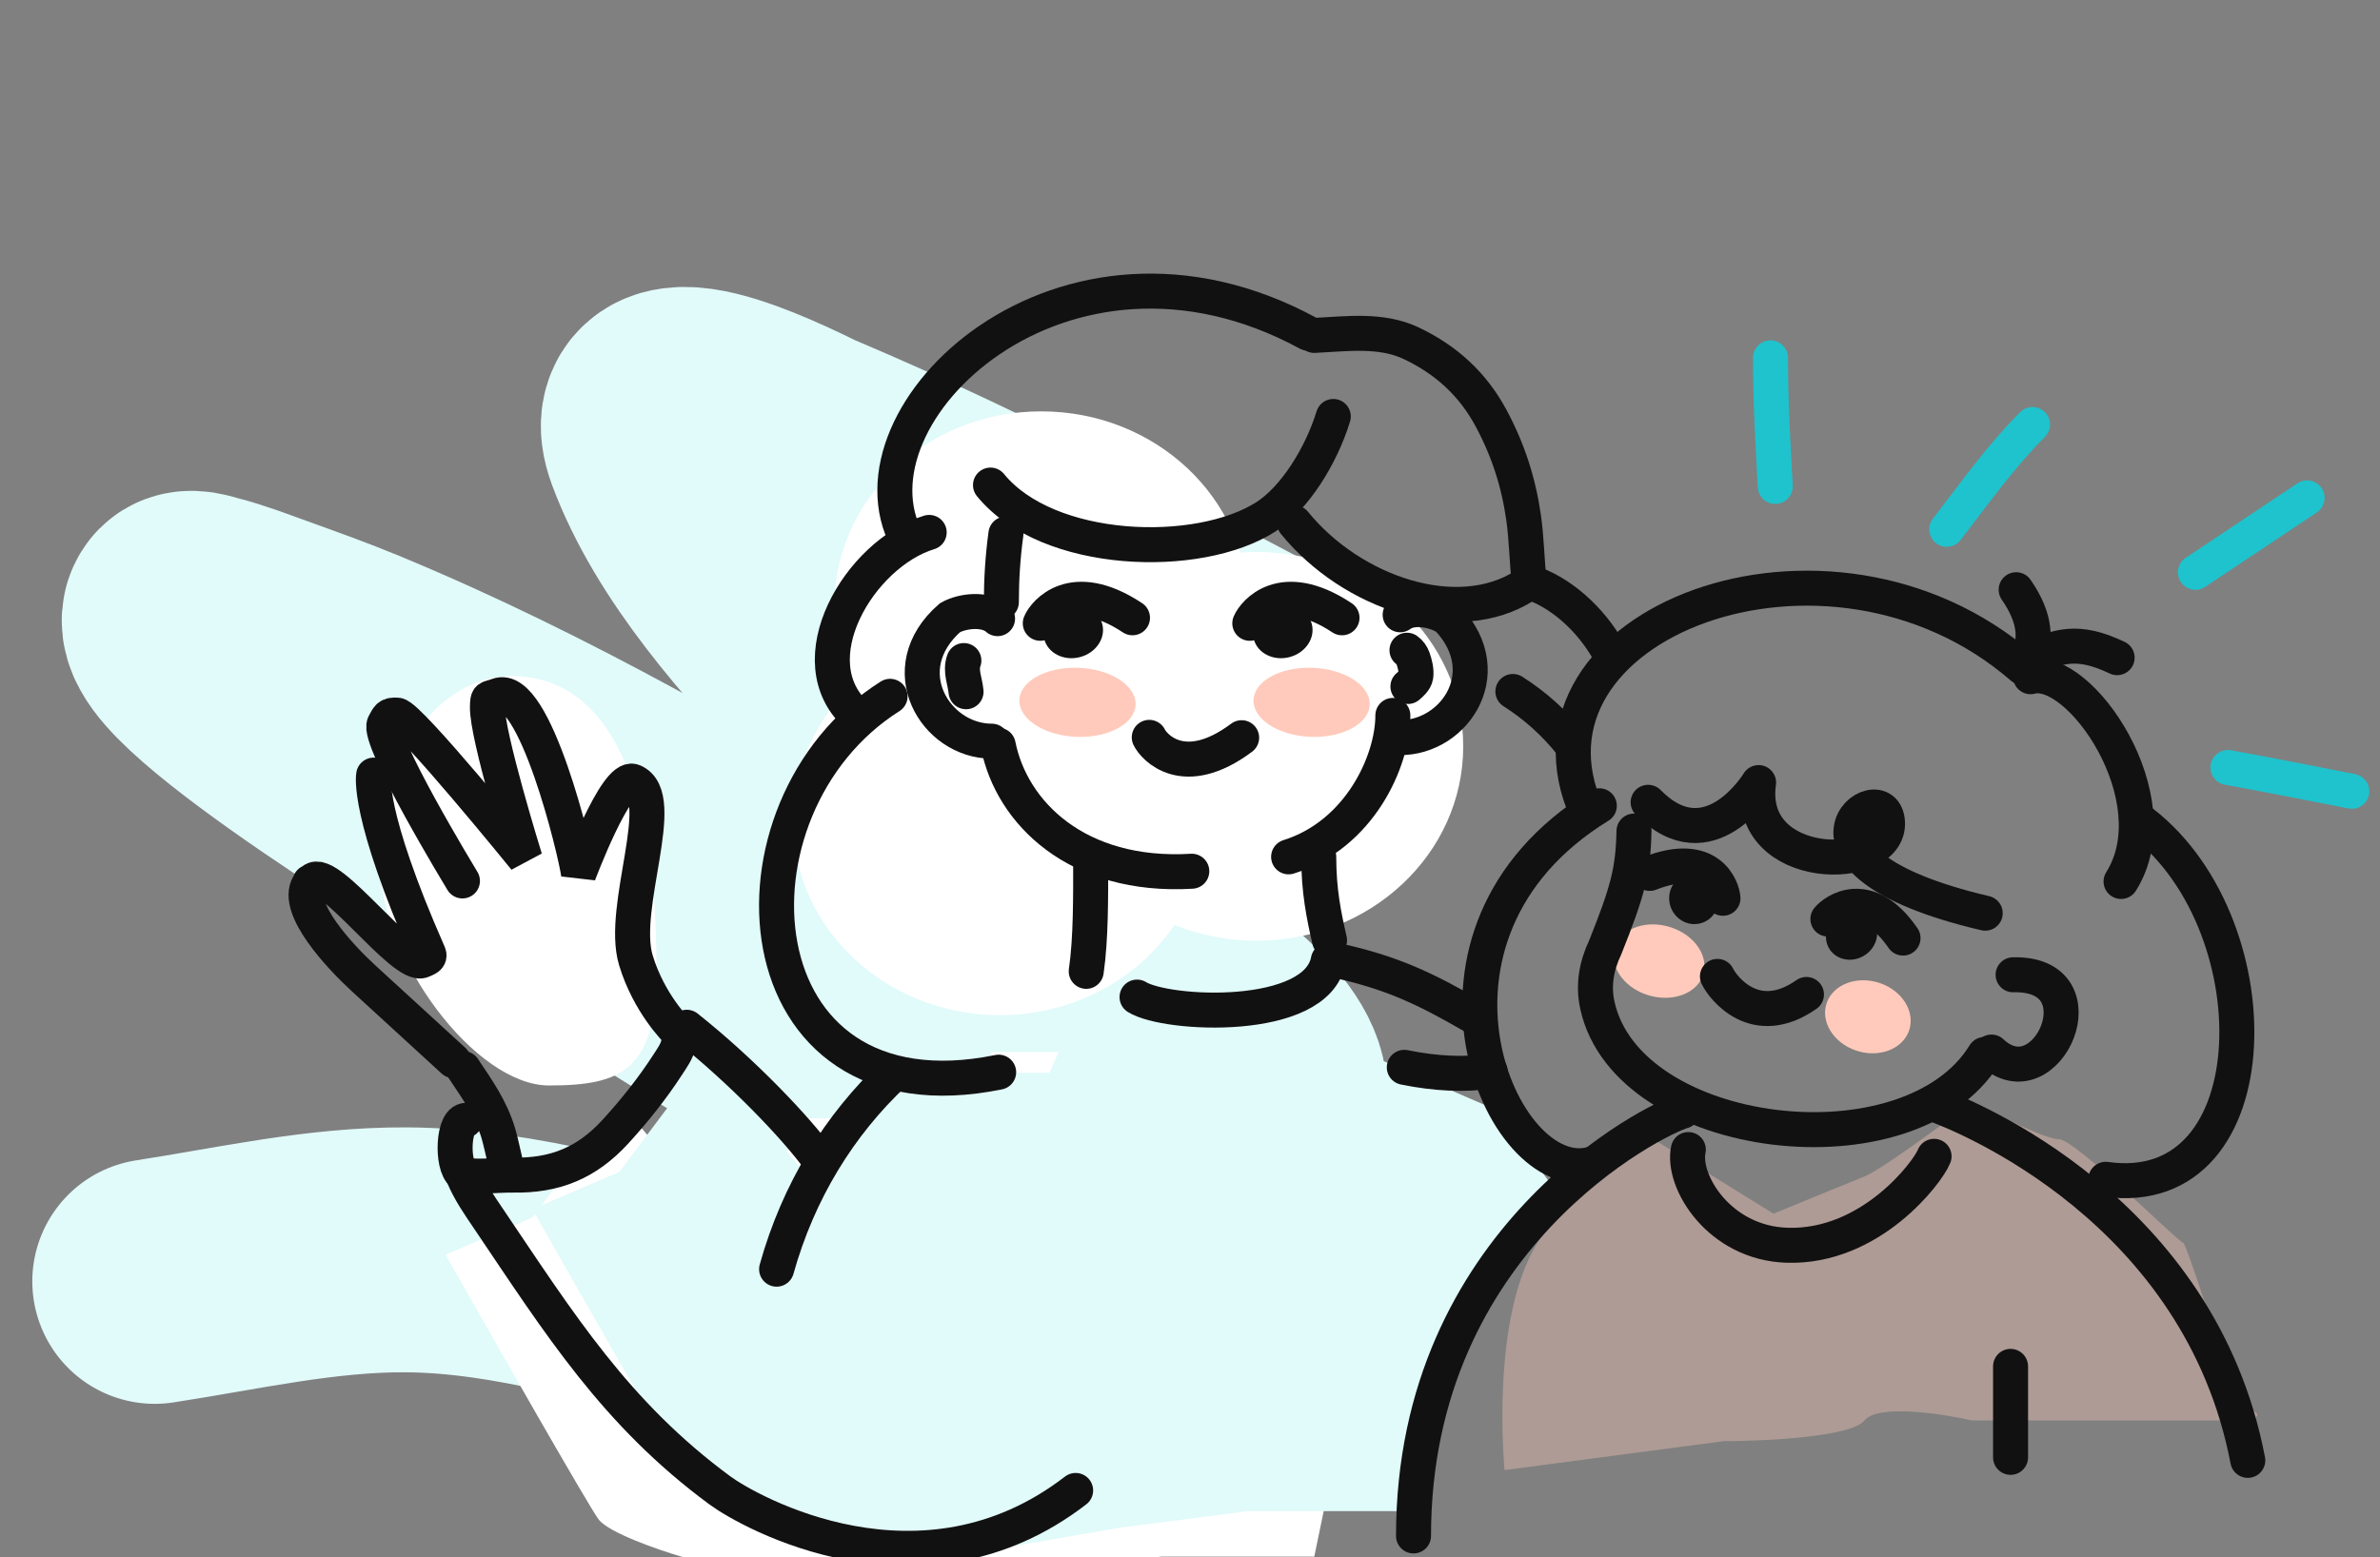 <svg width="272" height="178" viewBox="0 0 272 178" fill="none" xmlns="http://www.w3.org/2000/svg">
<rect x="0" y="0" width="272" height="178" fill="#808080" stroke="none"/>
<g clip-path="url(#clip0_617_40343)">
<path d="M150.908 80.837C131.633 70.692 112.508 60.341 92.246 51.778C90.601 51.083 72.931 41.746 76.218 50.58C80.102 61.019 88.836 70.726 96.795 79.107C110.029 93.04 125.879 104.615 140.008 117.783C147.366 124.642 145.947 130.153 134.21 126.155C121.545 121.842 110.314 114.206 99.169 107.583C80.127 96.268 61.116 85.102 40.271 76.482C37.019 75.137 33.689 73.943 30.365 72.747C28.142 71.947 25.935 71.084 23.635 70.494C22.851 70.294 21.589 69.801 21.207 70.402C18.373 74.856 56.359 97.706 57.094 98.179C77.505 111.297 98.694 123.535 118.326 137.564C127.319 143.99 141.916 136.697 143.995 147.793C144.54 150.702 142.763 150.88 140.006 150.181C120.75 145.299 102.954 155.321 83.737 150.181C71.899 147.014 58.94 142.958 46.442 142.881C36.671 142.821 27.156 145.035 17.691 146.488" stroke="#E1FAFA" stroke-width="28" stroke-linecap="round"/>
<ellipse cx="114.272" cy="93.833" rx="23.639" ry="22.221" fill="white"/>
<ellipse cx="118.999" cy="69.248" rx="23.639" ry="22.221" fill="white"/>
<ellipse cx="143.585" cy="85.324" rx="23.639" ry="22.221" fill="white"/>
<path d="M75.03 110.854C75.03 122.343 71.093 124.092 62.738 124.092C54.382 124.092 43.353 109.578 43.353 98.089C43.353 86.6 50.127 77.286 58.483 77.286C66.838 77.286 75.03 84.378 75.03 110.854Z" fill="white"/>
<path d="M175.732 142.058C170.251 150.733 171.95 168.061 171.95 168.061L197.008 164.752C201.736 164.752 211.57 164.279 213.083 162.388C214.596 160.497 221.908 161.6 225.375 162.388H254.215C260.267 162.388 257.682 161.127 255.633 160.497C253.742 154.351 249.865 142.058 249.487 142.058C249.014 142.058 237.195 130.238 235.304 130.238C233.791 130.238 228.054 127.402 225.375 125.983C222.066 128.505 214.974 133.737 213.083 134.494C211.191 135.25 205.36 137.645 202.681 138.749L188.97 130.238C188.97 130.238 179.434 136.199 175.732 142.058Z" fill="#FFCABB" fill-opacity="0.36"/>
<ellipse cx="6.622" cy="3.962" rx="6.622" ry="3.962" transform="matrix(1.003 0.028 -0.001 0.997 116.504 76.155)" fill="#FFCABB"/>
<ellipse cx="6.622" cy="3.962" rx="6.622" ry="3.962" transform="matrix(1.003 0.028 -0.001 0.997 143.26 76.155)" fill="#FFCABB"/>
<path d="M42.702 88.611C42.702 88.611 41.85 92.832 48.988 109.035C49.181 109.473 48.762 109.573 48.286 109.801C46.142 110.828 37.592 99.002 35.737 100.649C35.107 101.208 35.695 100.436 35.27 101.159C33.7 103.822 38.804 109.324 41.594 111.881C46.14 116.046 51.822 121.252 51.822 121.252" stroke="#121111" stroke-width="4" stroke-linecap="round"/>
<path d="M77.373 117.858C77.373 117.858 74.166 114.742 72.669 109.767C70.841 103.694 76.54 91.094 72.38 89.337C70.41 88.504 66.126 99.941 66.126 99.941C65.796 97.404 61.087 77.894 56.877 79.51C55.759 79.938 55.744 79.561 55.706 80.788C55.606 83.979 60.008 98.167 60.008 98.167C60.008 98.167 46.734 81.811 45.391 81.754C44.371 81.711 44.394 81.923 43.922 82.76C42.971 84.449 52.85 100.709 52.85 100.709" stroke="#121111" stroke-width="4" stroke-linecap="round"/>
<path d="M52.957 122.163C54.504 124.482 56.123 126.733 56.963 129.594C57.247 130.564 57.445 131.579 57.685 132.564" stroke="#121111" stroke-width="4" stroke-linecap="round"/>
<path d="M126.711 122.479C133.806 126.664 145.035 125.218 152.241 121.218" stroke="#121111" stroke-width="4" stroke-linecap="round"/>
<path d="M229.779 156.204C229.779 159.742 229.779 163.073 229.779 166.605" stroke="#121111" stroke-width="4" stroke-linecap="round"/>
<path d="M202.886 55.611C202.614 50.7 202.342 45.83 202.342 40.907" stroke="#1EC3CD" stroke-width="4" stroke-linecap="round"/>
<path d="M222.486 60.512C225.647 56.418 228.623 52.197 232.289 48.531" stroke="#1EC3CD" stroke-width="4" stroke-linecap="round"/>
<path d="M250.906 65.429L263.672 56.919" stroke="#1EC3CD" stroke-width="4" stroke-linecap="round"/>
<path d="M254.621 87.74C259.351 88.607 264.066 89.52 268.78 90.463" stroke="#1EC3CD" stroke-width="4" stroke-linecap="round"/>
<path d="M60.846 139.184L50.918 143.439C56.276 152.895 67.276 172.185 68.411 173.697C69.546 175.21 75.188 177.165 77.867 177.953L96.306 183.626L118.054 179.844L132.71 177.953H150.203L153.04 164.242L167.697 141.075L161.077 132.092L146.894 125.946L142.639 120.272H132.71H113.326L110.016 127.837H92.523L83.54 141.075L70.775 125.946L60.846 139.184Z" fill="white"/>
<path d="M70.774 133.983L60.846 138.238C66.204 147.694 77.204 166.983 78.339 168.496C79.474 170.009 85.115 171.963 87.795 172.751L106.233 178.425L127.982 174.643L142.638 172.751H160.131L162.968 159.041L177.624 135.874L171.005 126.891L156.822 120.745L152.566 115.071H142.638H123.254L119.944 122.636H102.451L93.468 135.874L80.703 120.745L70.774 133.983Z" fill="#E1FAFA"/>
<path d="M114.961 61.044C114.607 63.646 114.441 66.211 114.441 68.835" stroke="#121111" stroke-width="4" stroke-linecap="round"/>
<path d="M114.08 85.189C115.604 92.87 123.057 100.384 136.206 99.6" stroke="#121111" stroke-width="4" stroke-linecap="round"/>
<path d="M147.27 97.955C155.34 95.429 159.184 87.063 159.184 81.786" stroke="#121111" stroke-width="4" stroke-linecap="round"/>
<path d="M129.947 113.987C133.31 116.088 150.457 116.937 151.806 109.783" stroke="#121111" stroke-width="4" stroke-linecap="round"/>
<path d="M124.647 98.594C124.647 102.384 124.69 107.272 124.141 111.044" stroke="#121111" stroke-width="4" stroke-linecap="round"/>
<path d="M150.713 97.955C150.713 101.855 151.293 104.643 151.946 107.489" stroke="#121111" stroke-width="4" stroke-linecap="round"/>
<path d="M103.674 61.778C95.928 47.394 121.427 22.856 149.493 38.092" stroke="#121111" stroke-width="4" stroke-linecap="round"/>
<path d="M150.203 38.345C153.909 38.166 157.857 37.602 161.319 39.256C165.292 41.154 168.325 43.92 170.413 47.814C172.353 51.431 173.546 55.117 174.123 59.158C174.486 61.702 174.493 64.248 174.793 66.792" stroke="#121111" stroke-width="4" stroke-linecap="round"/>
<path d="M101.724 79.603C81.631 92.324 84.206 128.688 114.133 122.573" stroke="#121111" stroke-width="4" stroke-linecap="round"/>
<path d="M172.901 79.049C175.497 80.693 177.716 82.731 179.545 85.022M160.491 122.019C164.17 122.77 167.436 122.88 170.297 122.471" stroke="#121111" stroke-width="4" stroke-linecap="round"/>
<path d="M113.199 55.454C119.739 63.493 136.976 64.05 144.7 59.067C147.92 56.99 150.96 52.217 152.377 47.61" stroke="#121111" stroke-width="4" stroke-linecap="round"/>
<path d="M147.936 59.77C154.475 67.81 166.561 71.908 174.285 66.926" stroke="#121111" stroke-width="4" stroke-linecap="round"/>
<path d="M114.006 70.724C112.665 69.51 110 69.806 108.57 70.614C101.884 76.457 106.873 84.732 113.348 84.732" stroke="#121111" stroke-width="4" stroke-linecap="round"/>
<path d="M160.018 70.282C161.469 69.202 164.094 69.752 165.44 70.693C171.535 77.149 165.777 84.909 159.332 84.289" stroke="#121111" stroke-width="4" stroke-linecap="round"/>
<path d="M98.012 81.874C90.871 75.608 98.257 63.271 106.192 60.865" stroke="#121111" stroke-width="4" stroke-linecap="round"/>
<path d="M174.689 66.52C178.302 67.616 181.802 70.771 183.867 74.474" stroke="#121111" stroke-width="4" stroke-linecap="round"/>
<path d="M160.797 74.333C161.123 74.555 161.347 74.89 161.482 75.257C161.699 75.847 161.896 76.652 161.808 77.289C161.745 77.746 161.248 78.199 160.905 78.48" stroke="#121111" stroke-width="4" stroke-linecap="round"/>
<path d="M110.406 79.079C110.298 77.892 109.716 76.693 110.157 75.515" stroke="#121111" stroke-width="4" stroke-linecap="round"/>
<path d="M142.834 71.257C143.281 70.159 146.464 66.047 153.373 70.626" stroke="#121111" stroke-width="4" stroke-linecap="round"/>
<ellipse cx="3.426" cy="3.014" rx="3.426" ry="3.014" transform="matrix(-0.969 0.247 0.247 0.969 149.18 68.44)" fill="#121111"/>
<path d="M118.889 71.256C119.335 70.158 122.519 66.046 129.427 70.625" stroke="#121111" stroke-width="4" stroke-linecap="round"/>
<ellipse cx="3.426" cy="3.014" rx="3.426" ry="3.014" transform="matrix(-0.969 0.247 0.247 0.969 125.234 68.439)" fill="#121111"/>
<path d="M131.344 84.294C131.851 85.365 135.26 89.292 141.901 84.334" stroke="#121111" stroke-width="4" stroke-linecap="round"/>
<path d="M192.319 127.028C189.252 127.888 161.546 141.547 161.545 175.588" stroke="#121111" stroke-width="4" stroke-linecap="round"/>
<ellipse cx="5.252" cy="4.108" rx="5.252" ry="4.108" transform="matrix(0.974 0.243 -0.215 0.973 185.371 104.6)" fill="#FFCABB"/>
<ellipse cx="4.941" cy="4.108" rx="4.941" ry="4.108" transform="matrix(0.974 0.243 -0.215 0.973 209.543 111.041)" fill="#FFCABB"/>
<path d="M196.279 111.621C196.88 112.882 200.575 117.802 206.452 113.688" stroke="#121111" stroke-width="4" stroke-linecap="round"/>
<path d="M186.742 95.008C186.644 99.598 186 101.939 183.447 108.317C182.455 110.407 182.05 112.621 182.559 114.935C186.015 130.655 218.259 134.485 226.801 120.547" stroke="#121111" stroke-width="4" stroke-linecap="round"/>
<path d="M227.596 120.27C233.906 126.182 240.557 111.173 230.069 111.438" stroke="#121111" stroke-width="4" stroke-linecap="round"/>
<path d="M196.91 102.69C196.847 101.596 195.387 97.17 188.54 99.847" stroke="#121111" stroke-width="4" stroke-linecap="round"/>
<ellipse cx="2.852" cy="2.883" rx="2.852" ry="2.883" transform="matrix(0.863 0.52 -0.485 0.866 192.529 98.761)" fill="#121111"/>
<path d="M208.902 105.064C209.601 104.196 213.419 101.333 217.488 107.241" stroke="#121111" stroke-width="4" stroke-linecap="round"/>
<ellipse cx="2.937" cy="2.816" rx="2.937" ry="2.816" transform="matrix(-0.99 -0.036 -0.114 1 214.836 104.188)" fill="#121111"/>
<path d="M188.358 91.718C195.338 98.812 200.982 89.465 200.982 89.465C199.504 99.898 216.009 99.904 215.713 94.02C215.416 88.135 201.221 98.381 226.881 104.396" stroke="#121111" stroke-width="4" stroke-linecap="round" stroke-linejoin="round"/>
<path d="M230.418 67.416C232.765 70.807 232.658 73.267 231.79 75.248C235.285 73.916 237.335 72.984 241.957 75.186" stroke="#121111" stroke-width="4" stroke-linecap="round" stroke-linejoin="round"/>
<path d="M220.914 126.201C224.692 127.542 251.426 138.367 256.89 166.951" stroke="#121111" stroke-width="4" stroke-linecap="round"/>
<path d="M192.952 131.418C192.182 135.041 196.477 142.125 204.259 142.359C213.81 142.647 220.329 134.011 221.036 132.192" stroke="#121111" stroke-width="4" stroke-linecap="round"/>
<path d="M232.062 77.362C237.642 75.837 248.346 91.326 242.406 100.771" stroke="#121111" stroke-width="4" stroke-linecap="round"/>
<path d="M244.159 93.529C260.095 104.898 259.909 137.536 240.658 134.818" stroke="#121111" stroke-width="4" stroke-linecap="round"/>
<path d="M181.896 133.079C171.587 135.897 158.815 106.855 182.78 92.117" stroke="#121111" stroke-width="4" stroke-linecap="round"/>
<path d="M181.352 92.839C171.769 71.395 208.856 56.984 231.137 76.311" stroke="#121111" stroke-width="4" stroke-linecap="round"/>
<path d="M88.754 145.093C91.239 136.194 95.916 128.592 102.205 122.695" stroke="#121111" stroke-width="4" stroke-linecap="round"/>
<path d="M152.65 109.783C159.08 111.174 162.922 113.045 168.203 116.088" stroke="#121111" stroke-width="4" stroke-linecap="round"/>
<path d="M77.542 119.326C77.361 120.209 76.773 121 76.28 121.762C74.56 124.424 72.461 127.05 70.318 129.387C67.062 132.936 63.436 134.432 58.601 134.338C57.008 134.308 54.676 134.616 53.154 134.338C51.631 134.06 51.631 128.367 53.154 128.089" stroke="#121111" stroke-width="4" stroke-linecap="round"/>
<path d="M52.957 134.456C53.684 136.202 54.751 137.725 55.804 139.285C63.989 151.411 70.364 161.611 82.283 170.389C85.615 172.843 105.33 183.968 122.93 170.389" stroke="#121111" stroke-width="4" stroke-linecap="round"/>
<path d="M78.486 117.436C84.876 122.514 91.046 128.999 93.615 132.565" stroke="#121111" stroke-width="4" stroke-linecap="round"/>
</g>
<defs>
<clipPath id="clip0_617_40343">
<rect width="272" height="178" fill="white"/>
</clipPath>
</defs>
</svg>
